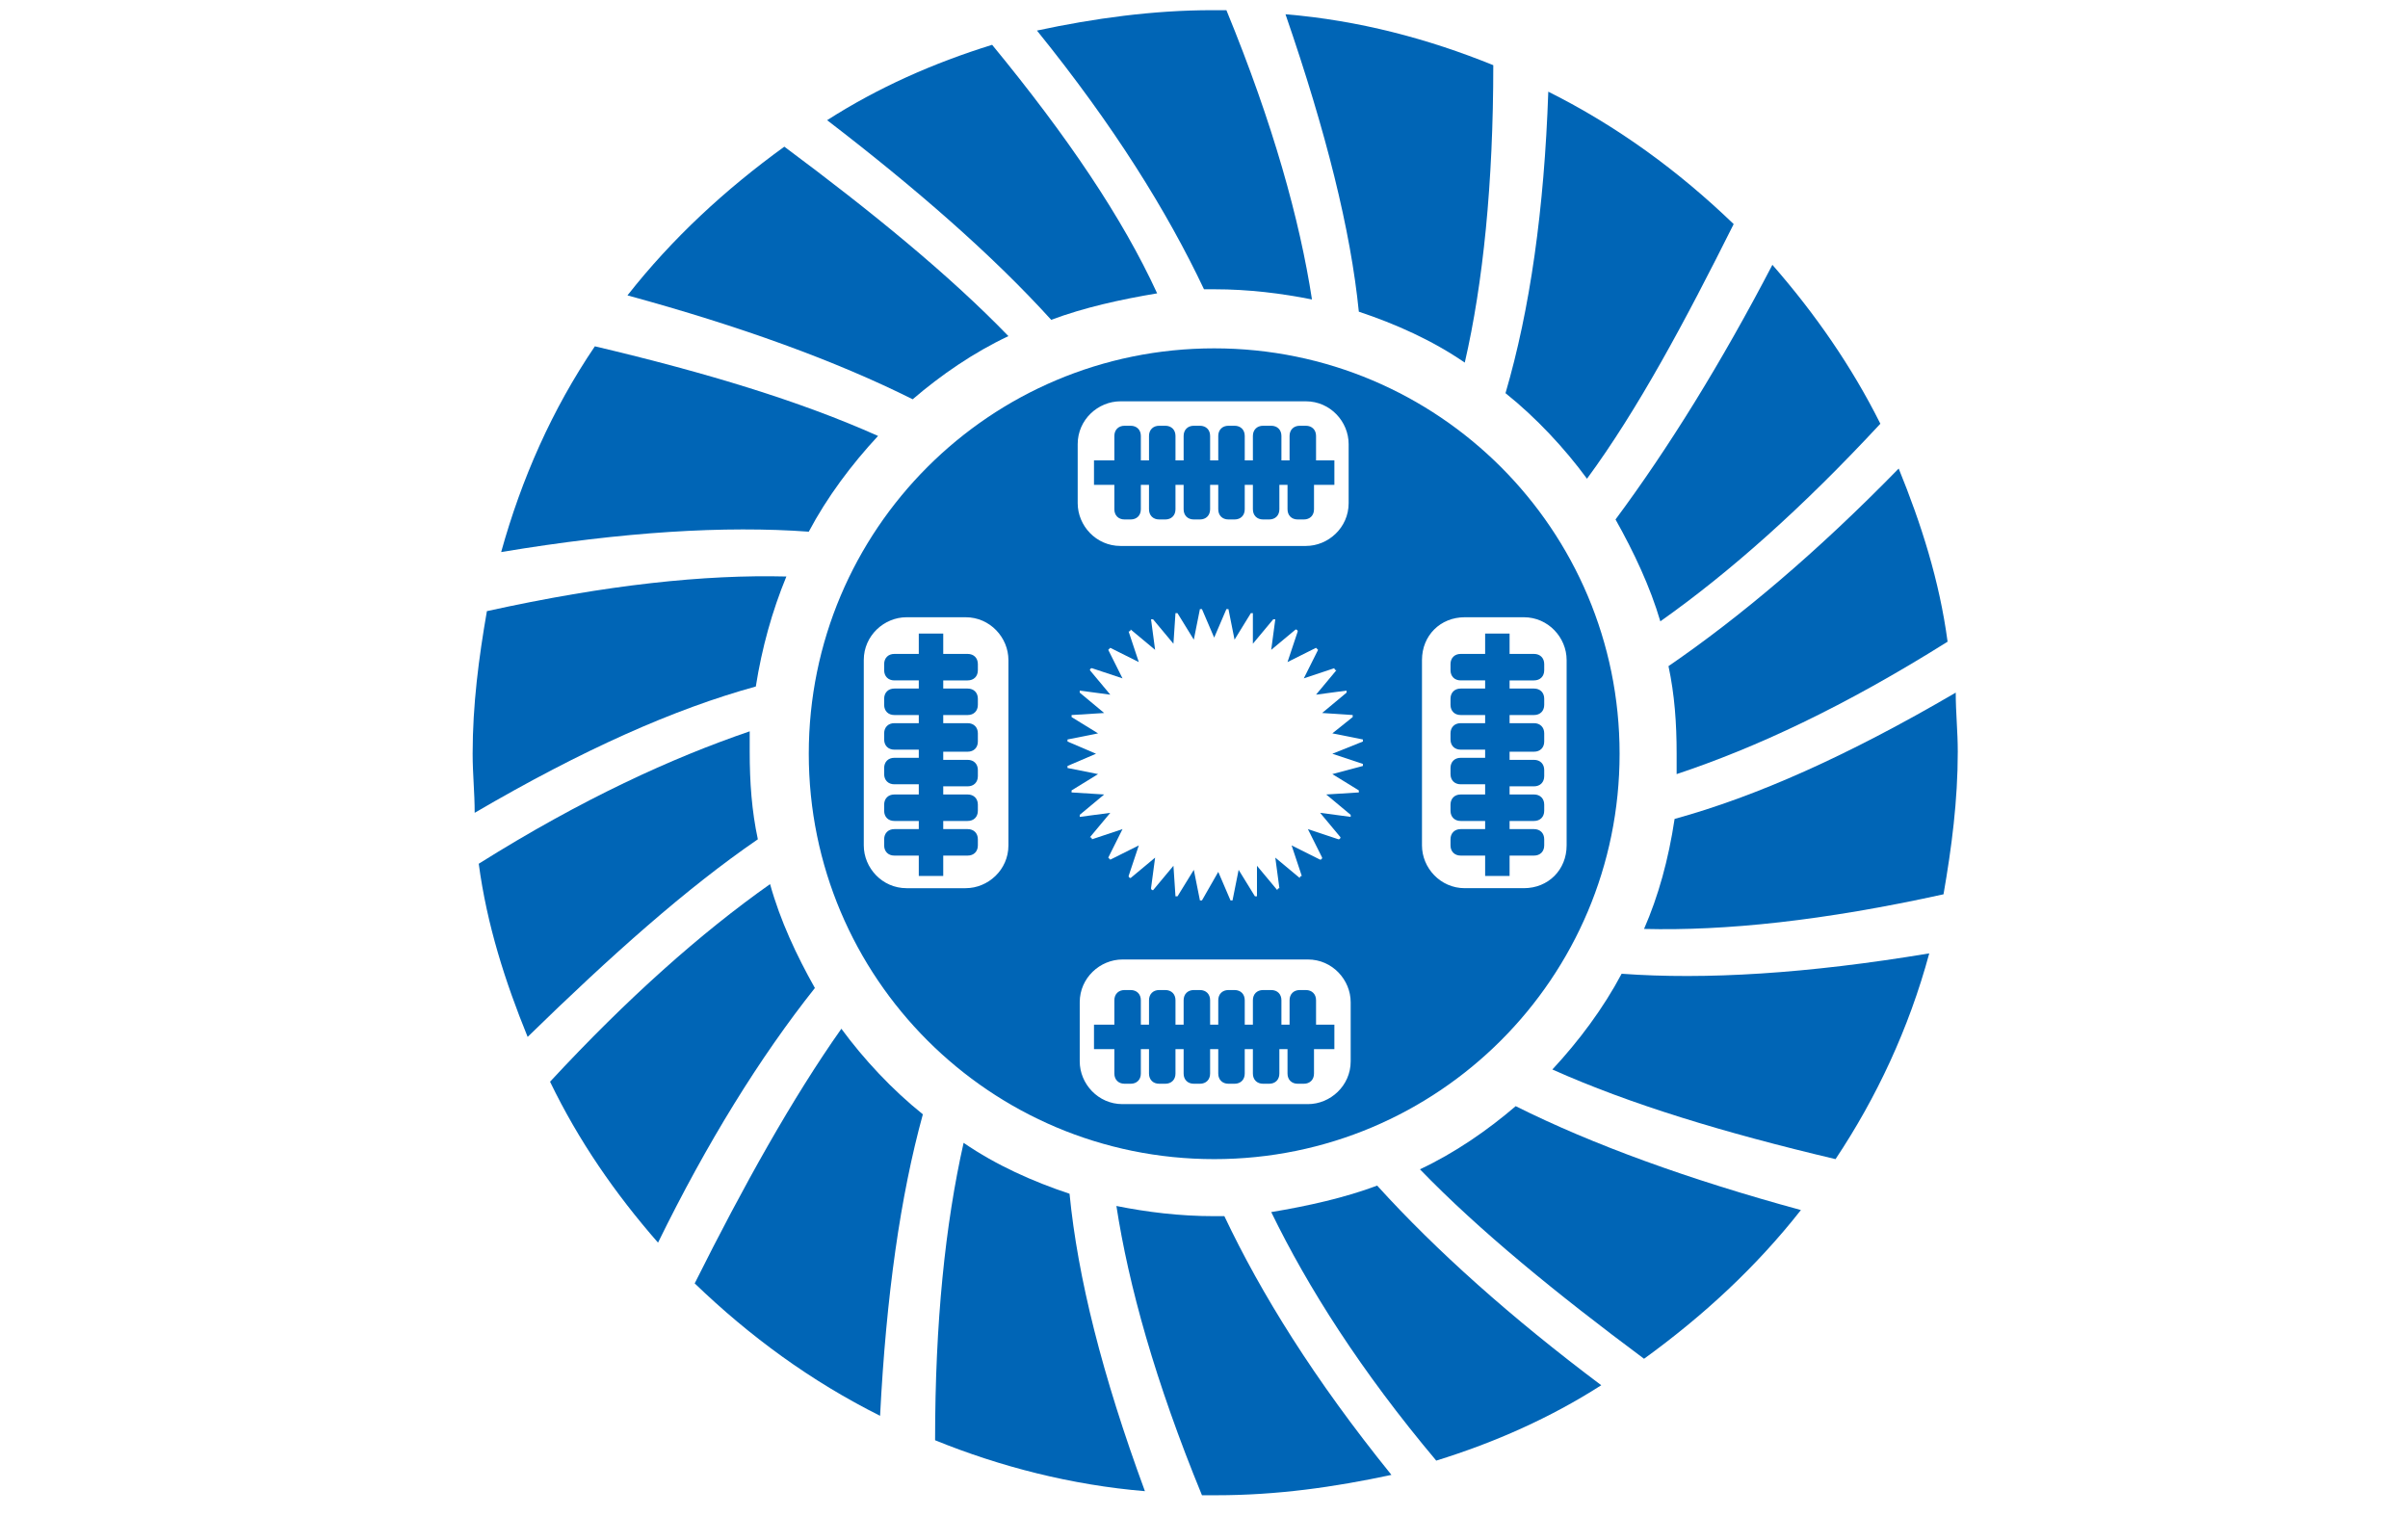 <?xml version="1.0" encoding="utf-8"?>
<!-- Generator: Adobe Illustrator 21.1.0, SVG Export Plug-In . SVG Version: 6.00 Build 0)  -->
<svg version="1.1" id="Layer_2" xmlns="http://www.w3.org/2000/svg" xmlns:xlink="http://www.w3.org/1999/xlink" x="0px" y="0px"
	 viewBox="0 0 118.2 74.4" style="enable-background:new 0 0 118.2 74.4;" xml:space="preserve">
<style type="text/css">
	.st0{fill:#0065B6;}
</style>
<g>
	<g>
		<path class="st0" d="M59.1,14.2c0.2,0,0.3,0,0.5,0c1.7,0,3.3,0.2,4.8,0.5c-0.6-3.9-1.9-8.6-4.2-14.2c-0.2,0-0.5,0-0.7,0
			c-2.9,0-5.8,0.4-8.6,1C54.7,6.2,57.3,10.4,59.1,14.2z"/>
		<path class="st0" d="M73.9,19.3c1.5,1.2,2.9,2.7,4,4.2c2.5-3.4,4.8-7.7,7.2-12.5c-2.7-2.6-5.7-4.8-9.1-6.5
			C75.8,10.3,75.1,15.2,73.9,19.3z"/>
		<path class="st0" d="M79.3,25.5c0.9,1.6,1.7,3.3,2.2,5c3.4-2.4,7-5.6,10.8-9.7C90.9,18,89.1,15.4,87,13
			C84.5,17.8,81.9,22,79.3,25.5z"/>
		<path class="st0" d="M95.6,31.5c-0.4-3-1.3-5.8-2.4-8.5c-4,4.1-7.8,7.3-11.3,9.7c0.3,1.4,0.4,2.8,0.4,4.3c0,0.3,0,0.7,0,1
			C86.2,36.7,90.5,34.7,95.6,31.5z"/>
		<path class="st0" d="M48.7,2.2c-2.9,0.9-5.6,2.1-8.1,3.7c4.3,3.3,8.1,6.6,11,9.8c1.6-0.6,3.4-1,5.2-1.3
			C55.1,10.7,52.4,6.7,48.7,2.2z"/>
		<path class="st0" d="M80.7,45.6c4,0.1,8.8-0.4,14.7-1.7c0.4-2.3,0.7-4.6,0.7-7c0-1-0.1-1.9-0.1-2.9c-5.3,3.1-9.8,5.1-13.8,6.2
			C81.9,42.2,81.4,44,80.7,45.6z"/>
		<path class="st0" d="M38.6,28.3c-4-0.1-8.8,0.4-14.7,1.7c-0.4,2.3-0.7,4.6-0.7,7c0,1,0.1,1.9,0.1,2.9c5.3-3.1,9.8-5.1,13.8-6.2
			C37.4,31.8,37.9,30,38.6,28.3z"/>
		<path class="st0" d="M70.5,71.7c2.9-0.9,5.6-2.1,8.1-3.7c-4.4-3.3-8.1-6.6-11-9.8c-1.6,0.6-3.4,1-5.2,1.3
			C64.2,63.2,66.8,67.3,70.5,71.7z"/>
		<path class="st0" d="M60.1,59.7c-0.2,0-0.3,0-0.5,0c-1.7,0-3.3-0.2-4.8-0.5c0.6,3.9,1.9,8.6,4.2,14.2c0.2,0,0.4,0,0.7,0
			c3,0,5.8-0.4,8.6-1C64.5,67.7,61.9,63.5,60.1,59.7z"/>
		<path class="st0" d="M52.5,58.6c-1.8-0.6-3.6-1.4-5.2-2.5c-0.9,4-1.4,8.8-1.4,14.6c3.2,1.3,6.7,2.2,10.3,2.5
			C54.1,67.5,52.9,62.7,52.5,58.6z"/>
		<path class="st0" d="M94.7,46.8c-6,1-11,1.3-15.1,1c-0.9,1.7-2.1,3.3-3.4,4.7c3.8,1.7,8.4,3.1,13.9,4.4
			C92.1,53.9,93.7,50.5,94.7,46.8z"/>
		<path class="st0" d="M45.3,54.7c-1.5-1.2-2.9-2.7-4-4.2c-2.4,3.4-4.8,7.7-7.2,12.5c2.7,2.6,5.7,4.8,9.1,6.5
			C43.5,63.6,44.2,58.7,45.3,54.7z"/>
		<path class="st0" d="M44.8,19.6c1.4-1.2,3-2.3,4.7-3.1c-2.9-3-6.7-6.1-11-9.3c-2.9,2.1-5.5,4.5-7.7,7.3C36.3,16,41,17.7,44.8,19.6
			z"/>
		<path class="st0" d="M74.4,54.3c-1.4,1.2-3,2.3-4.7,3.1c2.9,3,6.7,6.1,11,9.3c2.9-2.1,5.5-4.5,7.7-7.3
			C82.9,57.9,78.2,56.2,74.4,54.3z"/>
		<path class="st0" d="M37.2,41.2c-0.3-1.4-0.4-2.8-0.4-4.3c0-0.3,0-0.7,0-1c-3.8,1.3-8.2,3.3-13.3,6.5c0.4,3,1.3,5.8,2.4,8.5
			C30,46.9,33.7,43.6,37.2,41.2z"/>
		<path class="st0" d="M40,48.5c-0.9-1.6-1.7-3.3-2.2-5.1c-3.4,2.4-7,5.6-10.8,9.7c1.4,2.9,3.2,5.5,5.3,7.9
			C34.7,56.1,37.3,51.9,40,48.5z"/>
		<path class="st0" d="M24.6,27.1c6-1,11-1.3,15.1-1c0.9-1.7,2.1-3.3,3.4-4.7c-3.8-1.7-8.4-3.1-13.9-4.4
			C27.1,20.1,25.6,23.5,24.6,27.1z"/>
		<path class="st0" d="M66.7,15.3c1.8,0.6,3.6,1.4,5.2,2.5c0.9-3.9,1.4-8.8,1.4-14.6C70.1,1.9,66.7,1,63.1,0.7
			C65.1,6.5,66.3,11.3,66.7,15.3z"/>
	</g>
	<path class="st0" d="M59.6,17.1c-11,0-19.9,8.9-19.9,19.9c0,11,8.9,19.9,19.9,19.9c11,0,19.9-8.9,19.9-19.9
		C79.5,26,70.6,17.1,59.6,17.1z M52.9,21.8c0-1.2,1-2.1,2.1-2.1h9.1c1.2,0,2.1,1,2.1,2.1v2.9c0,1.2-1,2.1-2.1,2.1h-9.1
		c-1.2,0-2.1-1-2.1-2.1V21.8z M49.5,41.5c0,1.2-1,2.1-2.1,2.1h-2.9c-1.2,0-2.1-1-2.1-2.1v-9.1c0-1.2,1-2.1,2.1-2.1h2.9
		c1.2,0,2.1,1,2.1,2.1V41.5z M66.3,52.1c0,1.2-1,2.1-2.1,2.1h-9.1c-1.2,0-2.1-1-2.1-2.1v-2.9c0-1.2,1-2.1,2.1-2.1h9.1
		c1.2,0,2.1,1,2.1,2.1V52.1z M66.9,37.5c0,0,0,0.1,0,0.1L65.4,38l1.3,0.8c0,0,0,0.1,0,0.1L65.1,39l1.2,1c0,0,0,0.1,0,0.1l-1.5-0.2
		l1,1.2c0,0,0,0.1-0.1,0.1l-1.5-0.5l0.7,1.4c0,0,0,0.1-0.1,0.1l-1.4-0.7l0.5,1.5c0,0-0.1,0-0.1,0.1l-1.2-1l0.2,1.5
		c0,0-0.1,0-0.1,0.1l-1-1.2l0,1.5c0,0-0.1,0-0.1,0l-0.8-1.3l-0.3,1.5c0,0-0.1,0-0.1,0l-0.6-1.4L59,44.2c0,0-0.1,0-0.1,0l-0.3-1.5
		L57.8,44c0,0-0.1,0-0.1,0l-0.1-1.5l-1,1.2c0,0-0.1,0-0.1-0.1l0.2-1.5l-1.2,1c0,0-0.1,0-0.1-0.1l0.5-1.5l-1.4,0.7
		c0,0-0.1-0.1-0.1-0.1l0.7-1.4l-1.5,0.5c0,0,0-0.1-0.1-0.1l1-1.2L53,40.1c0,0,0-0.1,0-0.1l1.2-1l-1.6-0.1c0,0,0-0.1,0-0.1l1.3-0.8
		l-1.5-0.3c0,0,0-0.1,0-0.1l1.4-0.6l-1.4-0.6c0,0,0-0.1,0-0.1l1.5-0.3l-1.3-0.8c0,0,0-0.1,0-0.1l1.6-0.1l-1.2-1c0,0,0-0.1,0-0.1
		l1.5,0.2l-1-1.2c0,0,0-0.1,0.1-0.1l1.5,0.5l-0.7-1.4c0,0,0.1-0.1,0.1-0.1l1.4,0.7L55.4,31c0,0,0.1,0,0.1-0.1l1.2,1l-0.2-1.5
		c0,0,0.1,0,0.1,0l1,1.2l0.1-1.5c0,0,0.1,0,0.1,0l0.8,1.3l0.3-1.5c0,0,0.1,0,0.1,0l0.6,1.4l0.6-1.4c0,0,0.1,0,0.1,0l0.3,1.5l0.8-1.3
		c0,0,0.1,0,0.1,0l0,1.5l1-1.2c0,0,0.1,0,0.1,0l-0.2,1.5l1.2-1c0,0,0.1,0,0.1,0.1l-0.5,1.5l1.4-0.7c0,0,0.1,0.1,0.1,0.1l-0.7,1.4
		l1.5-0.5c0,0,0,0.1,0.1,0.1l-1,1.2l1.5-0.2c0,0,0,0.1,0,0.1l-1.2,1l1.5,0.1c0,0,0,0.1,0,0.1L65.4,36l1.5,0.3c0,0,0,0.1,0,0.1
		L65.4,37L66.9,37.5z M74.8,43.6h-2.9c-1.2,0-2.1-1-2.1-2.1v-9.1c0-1.2,0.9-2.1,2.1-2.1h2.9c1.2,0,2.1,1,2.1,2.1v9.1
		C76.9,42.7,76,43.6,74.8,43.6z"/>
	<g>
		<path class="st0" d="M65.6,22.6h-1v-1.2c0-0.3-0.2-0.5-0.5-0.5h-0.3c-0.3,0-0.5,0.2-0.5,0.5v1.2h-0.4v-1.2c0-0.3-0.2-0.5-0.5-0.5
			H62c-0.3,0-0.5,0.2-0.5,0.5v1.2h-0.4v-1.2c0-0.3-0.2-0.5-0.5-0.5h-0.3c-0.3,0-0.5,0.2-0.5,0.5v1.2h-0.4v-1.2
			c0-0.3-0.2-0.5-0.5-0.5h-0.3c-0.3,0-0.5,0.2-0.5,0.5v1.2h-0.4v-1.2c0-0.3-0.2-0.5-0.5-0.5h-0.3c-0.3,0-0.5,0.2-0.5,0.5v1.2H56
			v-1.2c0-0.3-0.2-0.5-0.5-0.5h-0.3c-0.3,0-0.5,0.2-0.5,0.5v1.2h-1v1.2h1V25c0,0.3,0.2,0.5,0.5,0.5h0.3c0.3,0,0.5-0.2,0.5-0.5v-1.2
			h0.4V25c0,0.3,0.2,0.5,0.5,0.5h0.3c0.3,0,0.5-0.2,0.5-0.5v-1.2h0.4V25c0,0.3,0.2,0.5,0.5,0.5h0.3c0.3,0,0.5-0.2,0.5-0.5v-1.2h0.4
			V25c0,0.3,0.2,0.5,0.5,0.5h0.3c0.3,0,0.5-0.2,0.5-0.5v-1.2h0.4V25c0,0.3,0.2,0.5,0.5,0.5h0.3c0.3,0,0.5-0.2,0.5-0.5v-1.2h0.4V25
			c0,0.3,0.2,0.5,0.5,0.5h0.3c0.3,0,0.5-0.2,0.5-0.5v-1.2h1V22.6z"/>
		<path class="st0" d="M65.6,50.3h-1v-1.2c0-0.3-0.2-0.5-0.5-0.5h-0.3c-0.3,0-0.5,0.2-0.5,0.5v1.2h-0.4v-1.2c0-0.3-0.2-0.5-0.5-0.5
			H62c-0.3,0-0.5,0.2-0.5,0.5v1.2h-0.4v-1.2c0-0.3-0.2-0.5-0.5-0.5h-0.3c-0.3,0-0.5,0.2-0.5,0.5v1.2h-0.4v-1.2
			c0-0.3-0.2-0.5-0.5-0.5h-0.3c-0.3,0-0.5,0.2-0.5,0.5v1.2h-0.4v-1.2c0-0.3-0.2-0.5-0.5-0.5h-0.3c-0.3,0-0.5,0.2-0.5,0.5v1.2H56
			v-1.2c0-0.3-0.2-0.5-0.5-0.5h-0.3c-0.3,0-0.5,0.2-0.5,0.5v1.2h-1v1.2h1v1.2c0,0.3,0.2,0.5,0.5,0.5h0.3c0.3,0,0.5-0.2,0.5-0.5v-1.2
			h0.4v1.2c0,0.3,0.2,0.5,0.5,0.5h0.3c0.3,0,0.5-0.2,0.5-0.5v-1.2h0.4v1.2c0,0.3,0.2,0.5,0.5,0.5h0.3c0.3,0,0.5-0.2,0.5-0.5v-1.2
			h0.4v1.2c0,0.3,0.2,0.5,0.5,0.5h0.3c0.3,0,0.5-0.2,0.5-0.5v-1.2h0.4v1.2c0,0.3,0.2,0.5,0.5,0.5h0.3c0.3,0,0.5-0.2,0.5-0.5v-1.2
			h0.4v1.2c0,0.3,0.2,0.5,0.5,0.5h0.3c0.3,0,0.5-0.2,0.5-0.5v-1.2h1V50.3z"/>
	</g>
	<g>
		<path class="st0" d="M45.1,31.1v1h-1.2c-0.3,0-0.5,0.2-0.5,0.5v0.3c0,0.3,0.2,0.5,0.5,0.5h1.2v0.4h-1.2c-0.3,0-0.5,0.2-0.5,0.5
			v0.3c0,0.3,0.2,0.5,0.5,0.5h1.2v0.4h-1.2c-0.3,0-0.5,0.2-0.5,0.5v0.3c0,0.3,0.2,0.5,0.5,0.5h1.2v0.4h-1.2c-0.3,0-0.5,0.2-0.5,0.5
			v0.3c0,0.3,0.2,0.5,0.5,0.5h1.2V39h-1.2c-0.3,0-0.5,0.2-0.5,0.5v0.3c0,0.3,0.2,0.5,0.5,0.5h1.2v0.4h-1.2c-0.3,0-0.5,0.2-0.5,0.5
			v0.3c0,0.3,0.2,0.5,0.5,0.5h1.2v1h1.2v-1h1.2c0.3,0,0.5-0.2,0.5-0.5v-0.3c0-0.3-0.2-0.5-0.5-0.5h-1.2v-0.4h1.2
			c0.3,0,0.5-0.2,0.5-0.5v-0.3c0-0.3-0.2-0.5-0.5-0.5h-1.2v-0.4h1.2c0.3,0,0.5-0.2,0.5-0.5v-0.3c0-0.3-0.2-0.5-0.5-0.5h-1.2v-0.4
			h1.2c0.3,0,0.5-0.2,0.5-0.5V36c0-0.3-0.2-0.5-0.5-0.5h-1.2v-0.4h1.2c0.3,0,0.5-0.2,0.5-0.5v-0.3c0-0.3-0.2-0.5-0.5-0.5h-1.2v-0.4
			h1.2c0.3,0,0.5-0.2,0.5-0.5v-0.3c0-0.3-0.2-0.5-0.5-0.5h-1.2v-1H45.1z"/>
		<path class="st0" d="M72.9,31.1v1h-1.2c-0.3,0-0.5,0.2-0.5,0.5v0.3c0,0.3,0.2,0.5,0.5,0.5h1.2v0.4h-1.2c-0.3,0-0.5,0.2-0.5,0.5
			v0.3c0,0.3,0.2,0.5,0.5,0.5h1.2v0.4h-1.2c-0.3,0-0.5,0.2-0.5,0.5v0.3c0,0.3,0.2,0.5,0.5,0.5h1.2v0.4h-1.2c-0.3,0-0.5,0.2-0.5,0.5
			v0.3c0,0.3,0.2,0.5,0.5,0.5h1.2V39h-1.2c-0.3,0-0.5,0.2-0.5,0.5v0.3c0,0.3,0.2,0.5,0.5,0.5h1.2v0.4h-1.2c-0.3,0-0.5,0.2-0.5,0.5
			v0.3c0,0.3,0.2,0.5,0.5,0.5h1.2v1h1.2v-1h1.2c0.3,0,0.5-0.2,0.5-0.5v-0.3c0-0.3-0.2-0.5-0.5-0.5h-1.2v-0.4h1.2
			c0.3,0,0.5-0.2,0.5-0.5v-0.3c0-0.3-0.2-0.5-0.5-0.5h-1.2v-0.4h1.2c0.3,0,0.5-0.2,0.5-0.5v-0.3c0-0.3-0.2-0.5-0.5-0.5h-1.2v-0.4
			h1.2c0.3,0,0.5-0.2,0.5-0.5V36c0-0.3-0.2-0.5-0.5-0.5h-1.2v-0.4h1.2c0.3,0,0.5-0.2,0.5-0.5v-0.3c0-0.3-0.2-0.5-0.5-0.5h-1.2v-0.4
			h1.2c0.3,0,0.5-0.2,0.5-0.5v-0.3c0-0.3-0.2-0.5-0.5-0.5h-1.2v-1H72.9z"/>
	</g>
</g>
</svg>
